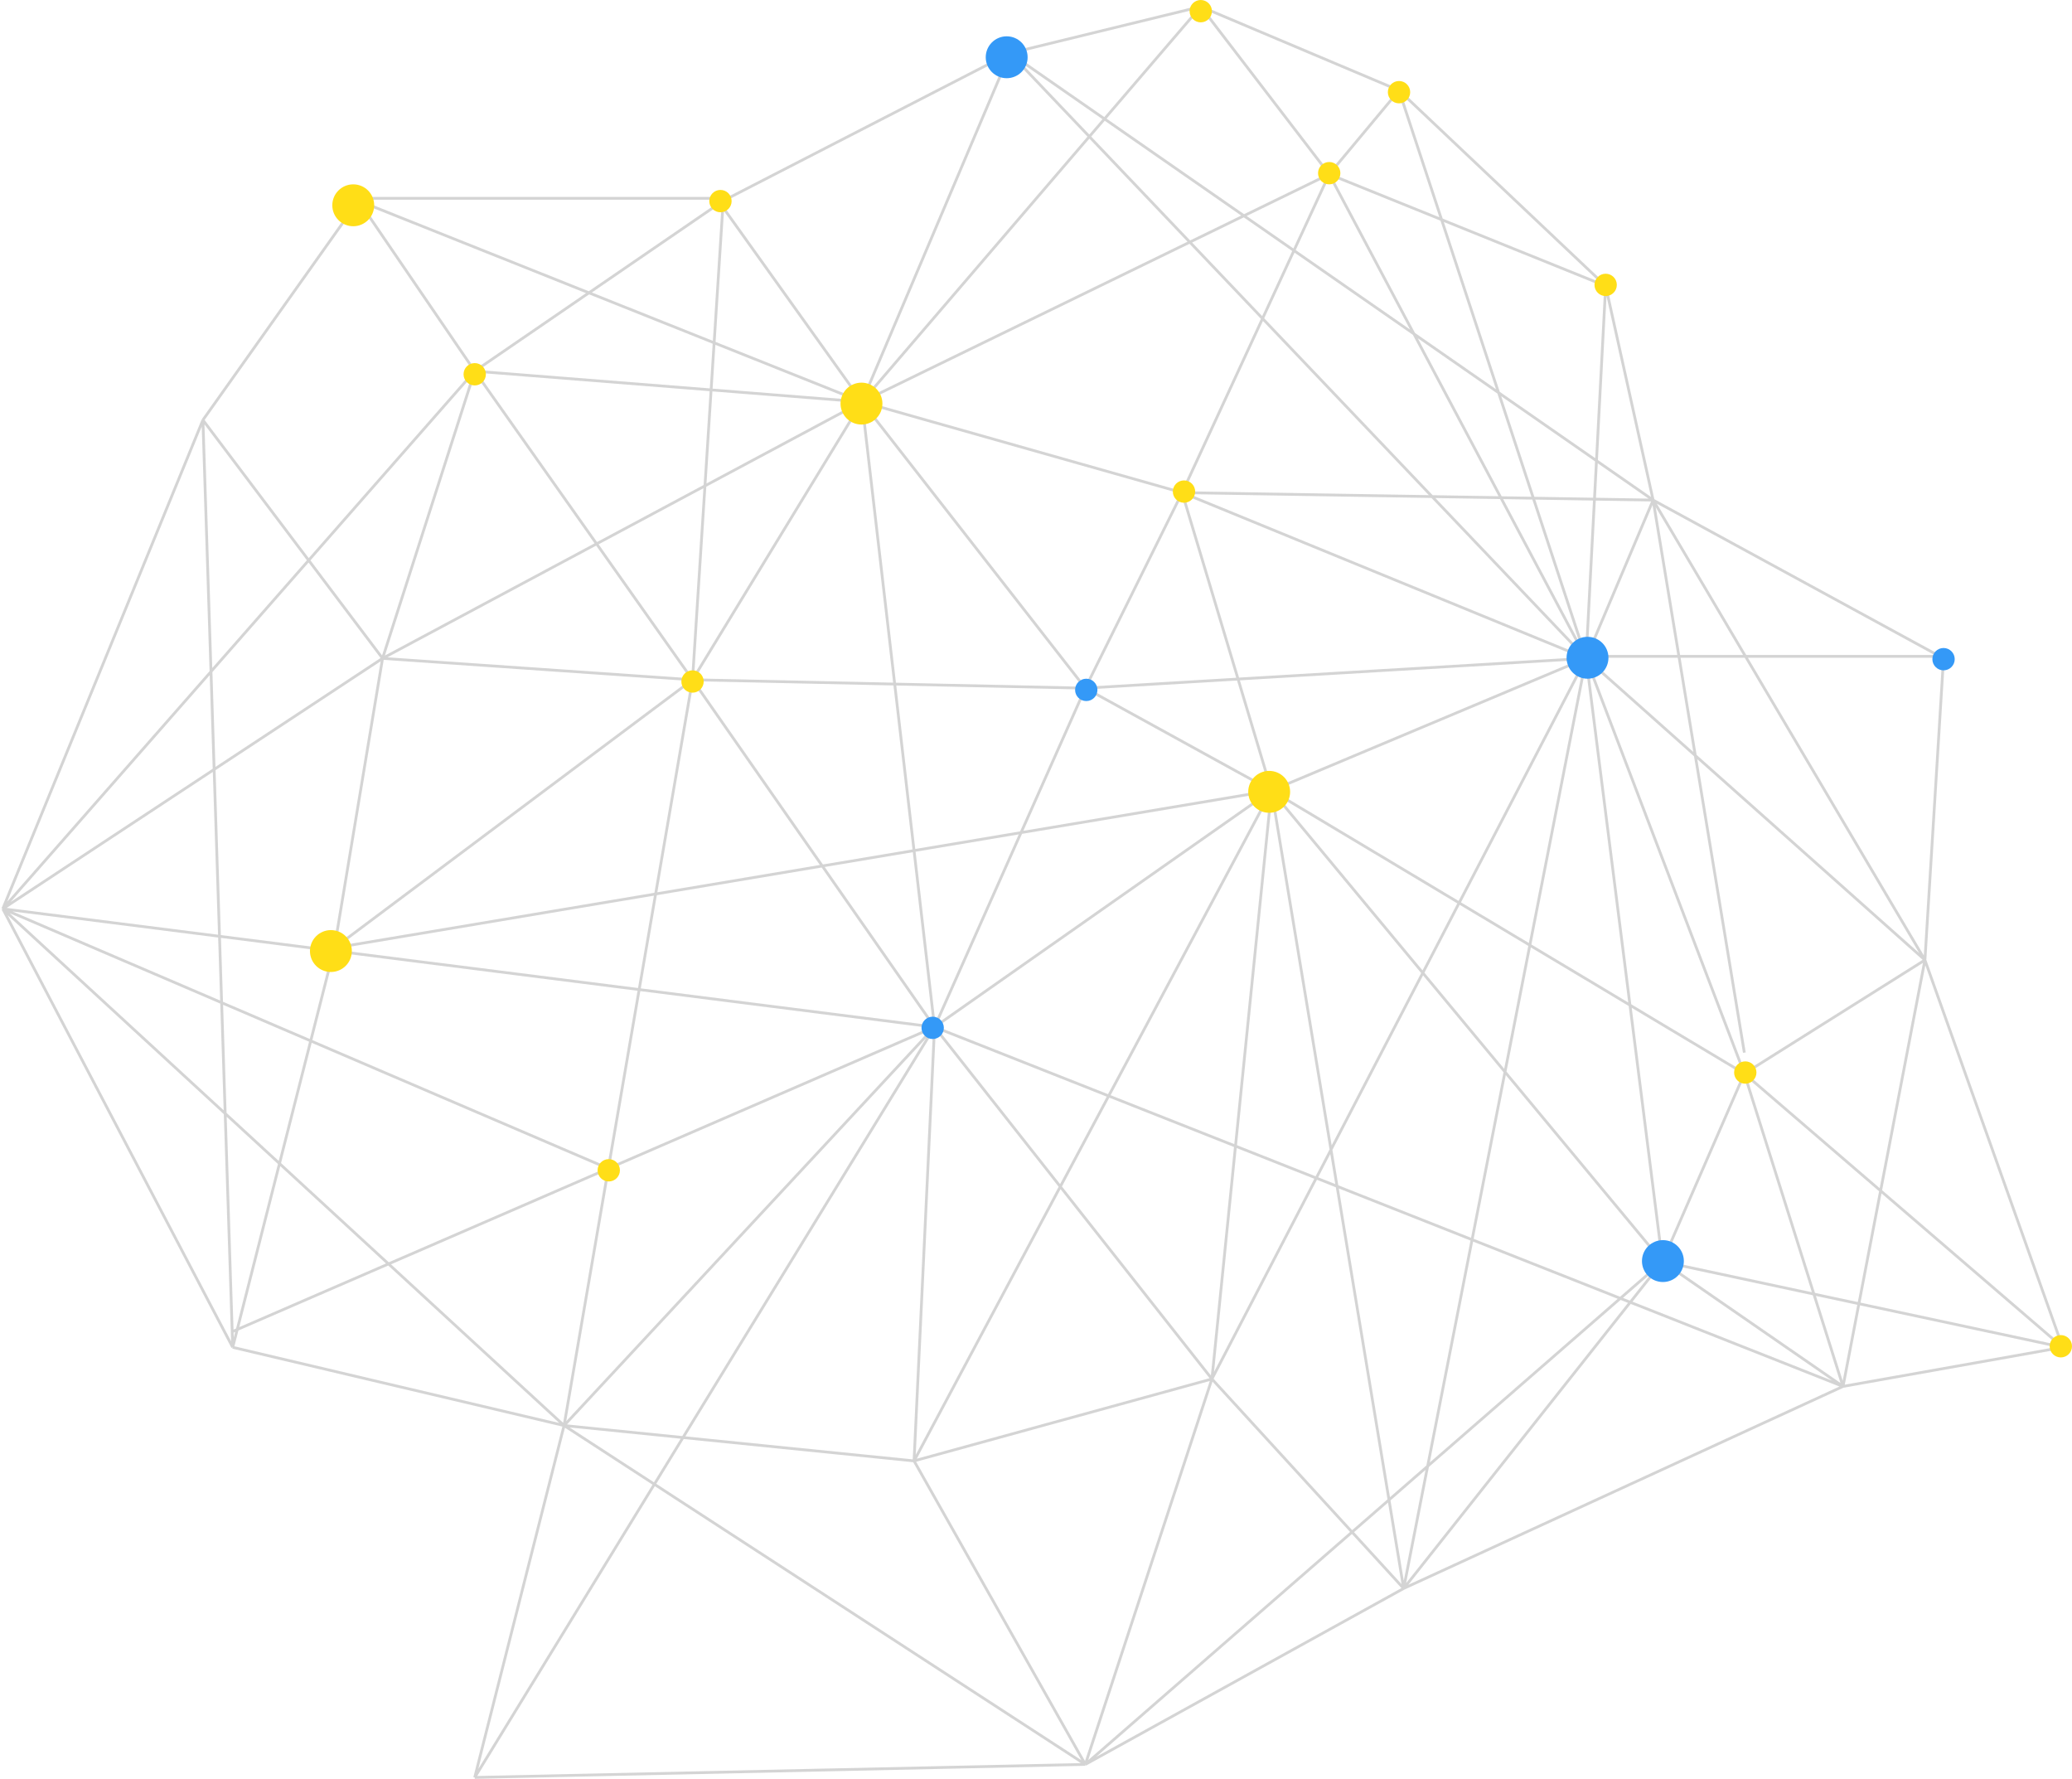 <svg width="742" height="637" viewBox="0 0 742 637" xmlns="http://www.w3.org/2000/svg"><g fill="none" fill-rule="evenodd"><g opacity=".28" stroke="#666"><path d="M247.999 243.377l-46 267M201.999 510.377l-118.667-28M119.748 339.377l-36.416 143M119.748 339.377l128.251-96M247.999 243.377l86.666 124.333M334.665 367.71l99.333 126M433.998 493.71l-106.666 29.334M327.332 523.044l7.333-155.334M334.665 367.71L201.999 510.377M201.999 510.377l186.667 121.334M388.666 631.711l-61.334-108.667M388.666 631.711l113.999-63M502.665 568.711l-68.667-75.001M433.998 493.71l-45.332 138.001M327.332 523.044l-125.333-12.667M334.665 367.71l120.668-84.666M201.999 510.377l-32.001 126M169.998 636.377l218.668-4.666M455.333 283.044l47.332 285.667M502.665 568.711l92.668-117M595.333 451.711l29.333-67.334M624.666 384.377L455.333 283.044M595.333 451.711l-140-168.667M659.999 496.377l-64.666-44.666M659.999 496.377l-35.333-112M624.666 384.377l-56.667-148.666M567.999 235.711l-112.666 47.333M455.333 283.044l-32-106.667M423.333 176.377l-34.667 70M388.666 246.377L334.665 367.71M388.666 246.377l66.667 36.667M388.666 246.377l-140.667-3M247.999 243.377l60.666-99.5M308.665 143.877l80.001 102.5M423.333 176.377l-114.668-32.5M308.665 143.877l-49.666-69.5M258.999 71.877l-11 171.5M247.999 243.377l-78.001-110.5M169.998 132.877l-32.999 102.834M136.999 235.711l111 7.666M136.999 235.711l-17.251 103.666M423.333 176.377l52.665-114M.999 325.377l333.666 42.333M.999 325.377l82.333 157M475.998 62.377l-46-60M429.998 2.377l-121.333 141.5M308.665 143.877l53-124.834M361.665 19.043l68.333-16.666M361.665 19.043L258.999 71.877M258.999 71H128.374M128.374 71.877l-55.709 78.5M72.665 150.377l64.334 85.334M128.374 71.877l41.624 61M169.998 132.877l89.001-61M72.665 150.377l10.667 332M83.332 476.711L334.665 367.71M433.998 493.71l21.335-210.666M475.998 62.377l92.001 173.334M567.999 235.711l121.333 108.001M689.332 343.712l-64.666 40.665M659.999 496.377L334.665 367.71M334.665 367.71L169.998 636.377M334.665 367.71l-26-223.833M423.333 176.377l144.666 59.334M567.999 235.711L433.998 493.71M567.999 235.711L361.665 19.043M567.999 235.711l-179.333 10.666M567.999 235.711l27.334 216M567.999 235.711l-65.334 333M308.665 143.877l-171.666 91.834M308.665 143.877l-138.667-11M128.374 71.877l180.291 72M475.998 62.377l-167.333 81.5M327.332 523.044l128.001-240M119.748 339.377l335.585-56.333M567.999 235.711l7-133.334M574.999 102.377l-99.001-40M475.998 62.377l25.001-30M500.999 32.377l-71.001-30M500.999 32.377l74 70M500.999 32.377l67 203.334M574.999 102.377l16.999 76.667M591.998 179.044l104 56.667M695.998 235.711l-6.666 108.001M695.998 235H567.999M567.999 235.711l23.999-56.667M591.998 179.044l32.668 197.833M591.998 179.044l-168.665-2.667M591.998 179.044L361.665 19.043M591.998 179.044l97.334 164.668M689.332 343.712l49.333 138.665M738.665 482.377l-78.666 14M738.665 482.377l-113.999-98M738.665 482.377l-143.332-30.666M659.999 496.377l29.333-152.665M.999 325.377l71.666-175M.999 325.377l136-89.666M.999 325.377l216.852 92.994M.999 325.377l201 185M.999 325.377l168.999-192.5M659.999 496.377l-157.334 72.334M595.333 451.711l-206.667 180"/></g><g transform="matrix(-1 0 0 1 742 0)"><circle fill="#FFDE17" cx="312" cy="4" r="4"/><circle fill="#FFDE17" cx="241" cy="33" r="4"/><circle fill="#FFDE17" cx="318" cy="176" r="4"/><circle fill="#3499F7" cx="46" cy="236" r="4"/><circle fill="#3499F7" cx="408" cy="368" r="4"/><circle fill="#FFDE17" cx="117" cy="384" r="4"/><circle fill="#FFDE17" cx="4" cy="482" r="4"/><circle fill="#3499F7" cx="353" cy="247" r="4"/><circle fill="#FFDE17" cx="524" cy="419" r="4"/><circle fill="#FFDE17" cx="572" cy="134" r="4"/><circle fill="#FFDE17" cx="484" cy="72" r="4"/><circle fill="#FFDE17" cx="266" cy="62" r="4"/><circle fill="#FFDE17" cx="167" cy="102" r="4"/><circle fill="#FFDE17" cx="494" cy="244" r="4"/><circle fill="#3499F7" cx="381.5" cy="20.5" r="7.5"/><circle fill="#3499F7" cx="173.5" cy="235.5" r="7.5"/><circle fill="#3499F7" cx="146.5" cy="451.5" r="7.5"/><circle fill="#FFDE17" cx="287.5" cy="283.5" r="7.5"/><circle fill="#FFDE17" cx="433.5" cy="144.5" r="7.5"/><circle fill="#FFDE17" cx="615.5" cy="73.5" r="7.5"/><circle fill="#FFDE17" cx="623.5" cy="340.5" r="7.5"/></g></g></svg>